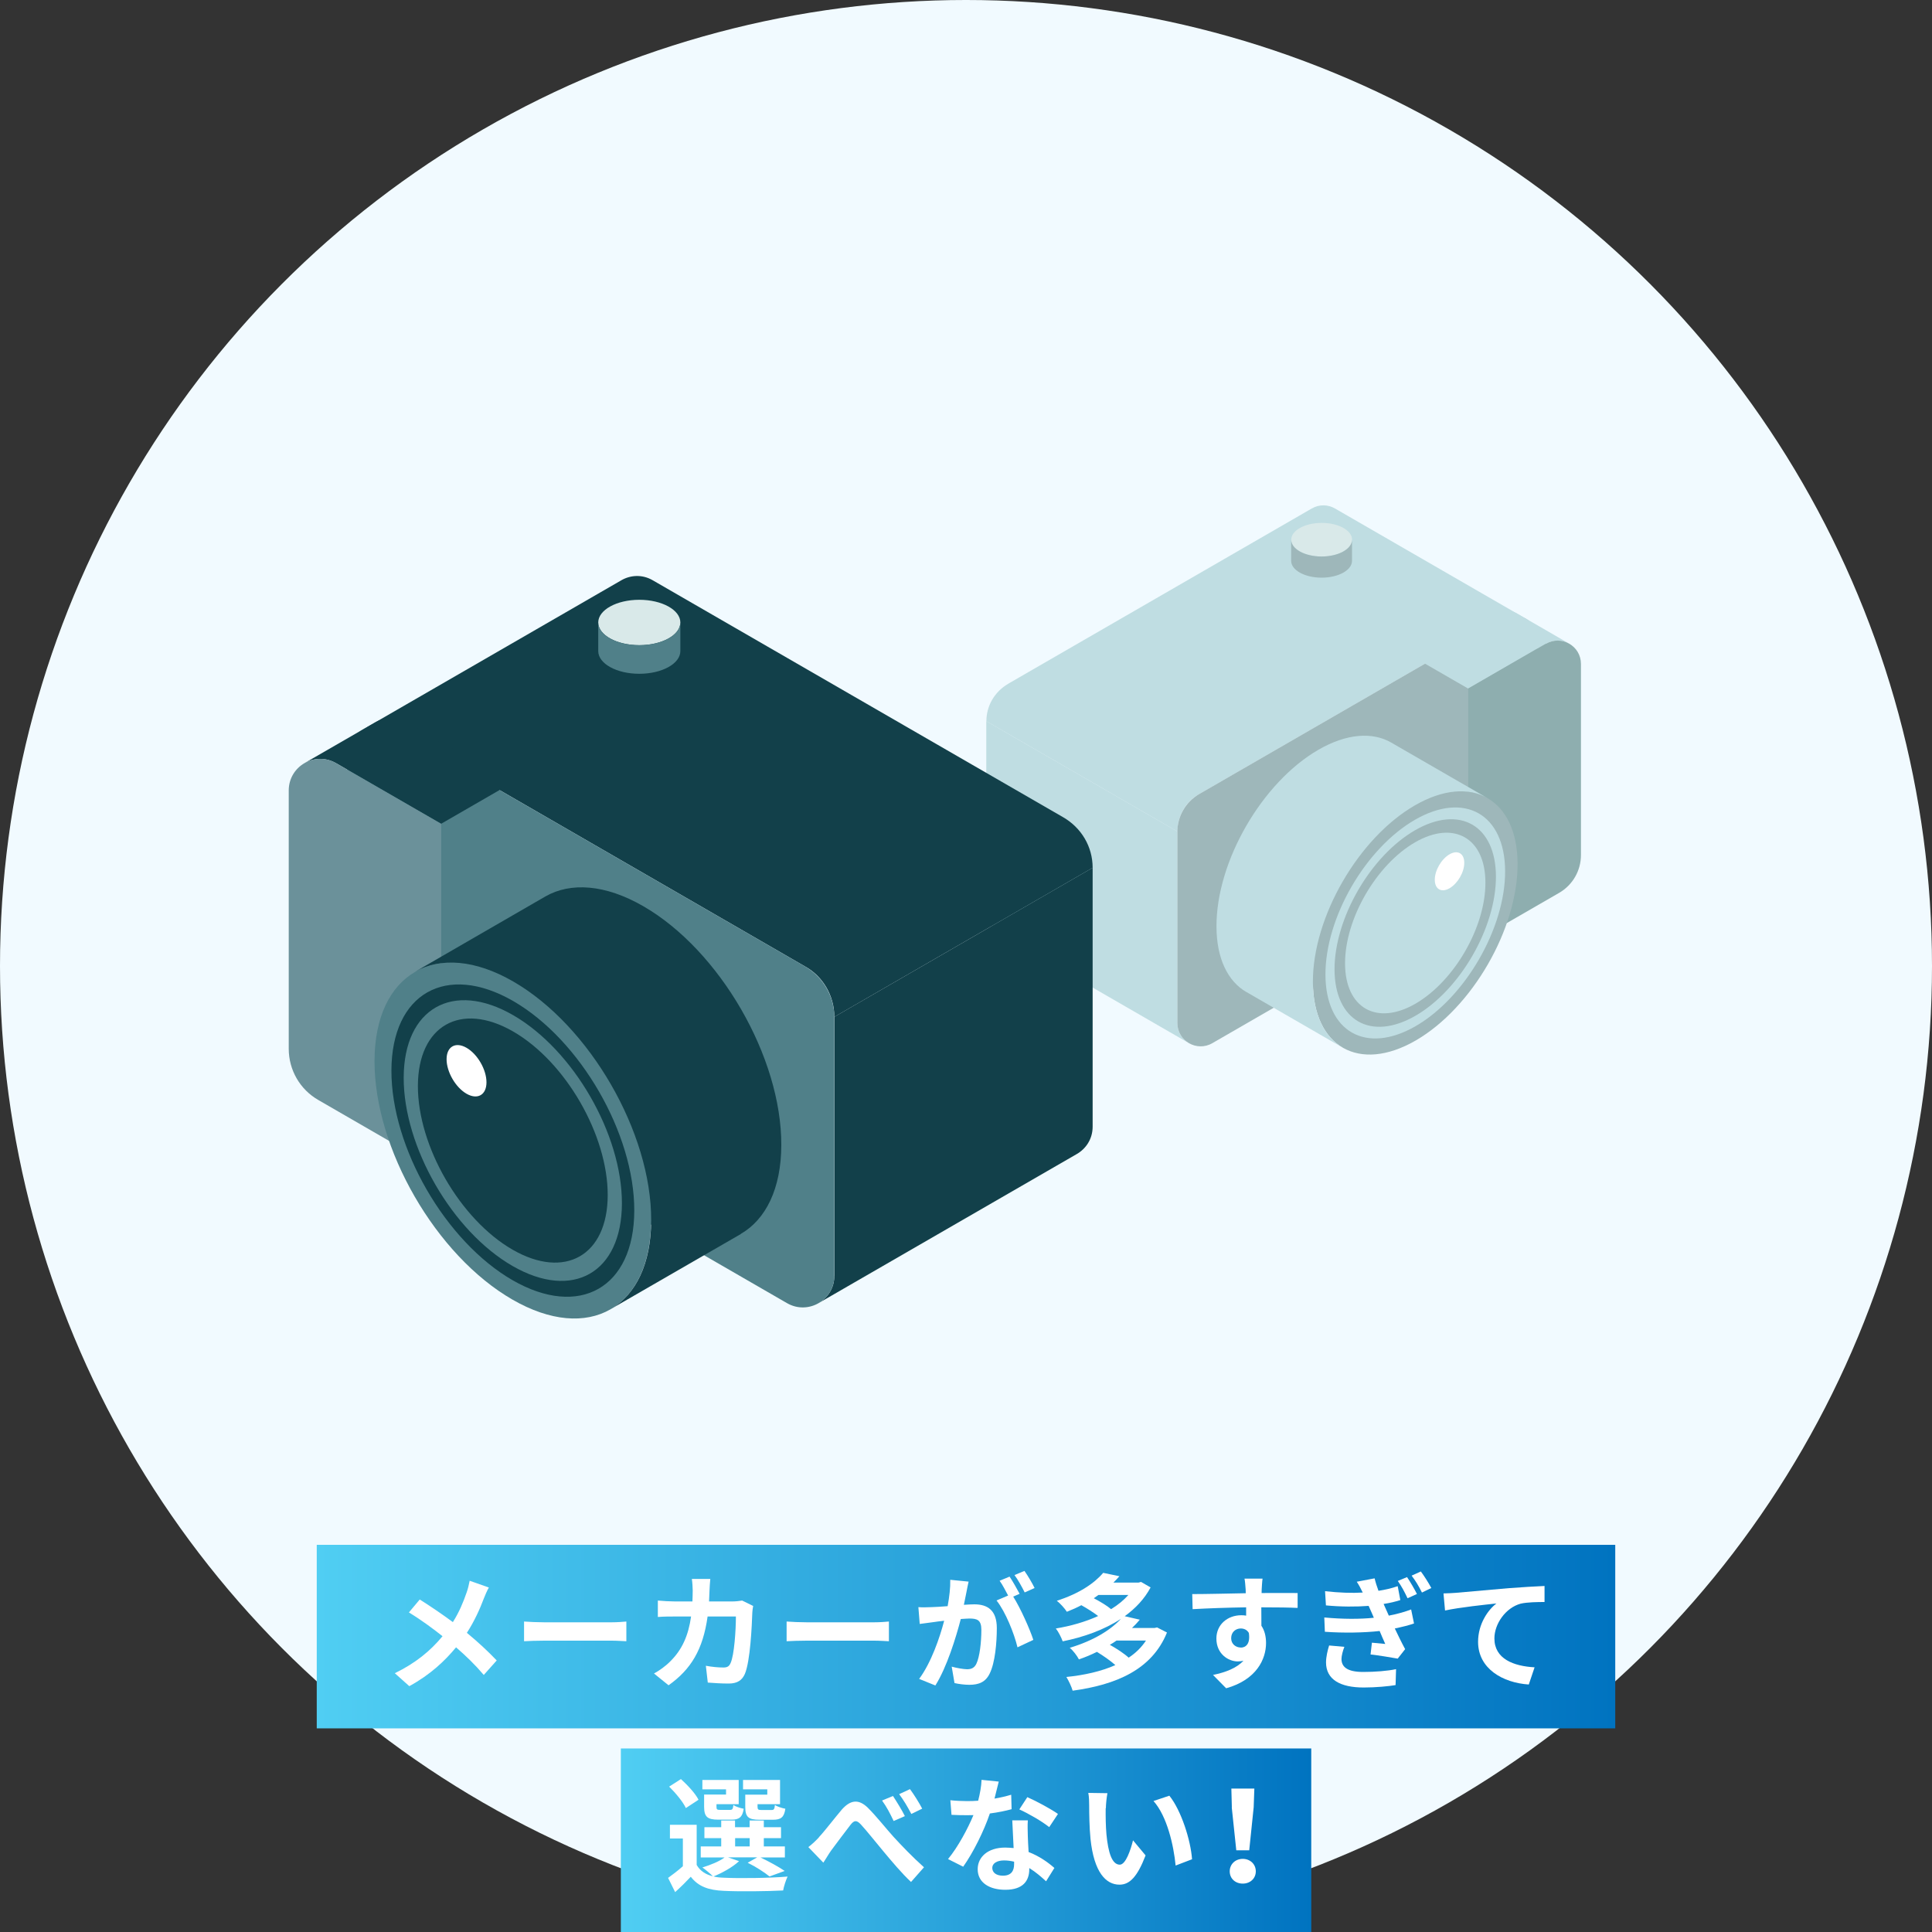 <?xml version="1.0" encoding="UTF-8"?><svg id="_レイヤー_1" xmlns="http://www.w3.org/2000/svg" width="200" height="200" xmlns:xlink="http://www.w3.org/1999/xlink" viewBox="0 0 200 200"><rect x="0" y="0" width="200" height="200" fill="#333333" stroke="none"/><defs><style>.cls-1{fill:#9eb7ba;}.cls-2{fill:#6b919a;}.cls-3{fill:url(#_名称未設定グラデーション_219-2);}.cls-4{fill:#d9e9e9;}.cls-5{fill:#fff;}.cls-6{fill:#f1faff;}.cls-7{fill:url(#_名称未設定グラデーション_219);}.cls-8{fill:#508089;}.cls-9{fill:#bfdde2;}.cls-10{fill:#8eaeaf;}.cls-11{fill:#12404a;}</style><linearGradient id="_名称未設定グラデーション_219" x1="32.79" y1="169.42" x2="167.21" y2="169.42" gradientUnits="userSpaceOnUse"><stop offset="0" stop-color="#50cef3"/><stop offset="1" stop-color="#0073c0"/></linearGradient><linearGradient id="_名称未設定グラデーション_219-2" x1="64.27" y1="190.5" x2="135.73" y2="190.5" xlink:href="#_名称未設定グラデーション_219"/></defs><circle class="cls-6" cx="100" cy="100" r="100"/><rect class="cls-7" x="32.79" y="159.92" width="134.42" height="19"/><rect class="cls-3" x="64.27" y="181" width="71.47" height="19"/><path class="cls-5" d="M50.61,164.33c-.17.29-.42.86-.53,1.16-.39,1.04-.97,2.34-1.75,3.54,1.14.94,2.22,1.94,3.09,2.86l-1.34,1.5c-.91-1.07-1.83-1.96-2.87-2.86-1.14,1.38-2.64,2.82-4.84,4.02l-1.5-1.34c2.12-1.03,3.67-2.29,4.94-3.83-.92-.73-2.16-1.66-3.48-2.46l1.12-1.34c1.04.65,2.38,1.56,3.43,2.34.66-1.04,1.08-2.07,1.43-3.08.12-.33.25-.86.31-1.2l1.99.7Z"/><path class="cls-5" d="M54.25,167.86c.47.04,1.42.08,2.09.08h6.98c.6,0,1.18-.05,1.52-.08v2.04c-.31-.01-.97-.06-1.52-.06h-6.98c-.74,0-1.61.03-2.09.06v-2.04Z"/><path class="cls-5" d="M77.97,166.23c-.04.22-.09.55-.09.69-.05,1.4-.21,5.03-.77,6.36-.29.66-.78,1-1.68,1-.74,0-1.52-.05-2.16-.1l-.2-1.74c.64.12,1.31.18,1.82.18.42,0,.6-.14.74-.46.38-.82.55-3.42.55-4.82h-2.93c-.48,3.43-1.72,5.47-4.04,7.12l-1.51-1.22c.55-.3,1.18-.74,1.7-1.27,1.21-1.2,1.86-2.65,2.14-4.63h-1.72c-.44,0-1.16,0-1.72.05v-1.7c.55.05,1.22.09,1.72.09h1.86c.01-.36.03-.74.03-1.13,0-.29-.04-.88-.09-1.2h1.91c-.04.3-.06.84-.08,1.16-.01.4-.03.79-.05,1.17h2.44c.33,0,.66-.04.99-.09l1.12.55Z"/><path class="cls-5" d="M81.43,167.86c.47.04,1.42.08,2.09.08h6.98c.6,0,1.18-.05,1.52-.08v2.04c-.31-.01-.97-.06-1.52-.06h-6.98c-.74,0-1.61.03-2.09.06v-2.04Z"/><path class="cls-5" d="M100.27,163.73c-.08.34-.16.74-.22,1.07-.08.39-.18.86-.27,1.33.43-.03.82-.05,1.08-.05,1.37,0,2.33.61,2.33,2.46,0,1.52-.18,3.57-.73,4.69-.43.9-1.13,1.18-2.12,1.18-.48,0-1.11-.08-1.53-.18l-.29-1.7c.49.14,1.25.27,1.59.27.43,0,.75-.13.96-.56.35-.72.52-2.25.52-3.52,0-1.03-.44-1.17-1.25-1.17-.21,0-.52.03-.88.05-.51,1.95-1.44,4.98-2.63,6.88l-1.68-.68c1.25-1.69,2.13-4.26,2.59-6.02-.46.05-.86.1-1.1.14-.36.04-1.03.13-1.43.19l-.14-1.74c.47.04.9.01,1.37,0,.4-.01,1.01-.05,1.66-.1.18-.99.29-1.92.27-2.73l1.91.19ZM104.88,165.27c.75,1.18,1.72,3.35,2.09,4.49l-1.64.77c-.34-1.43-1.25-3.7-2.17-4.85l1.2-.51c-.26-.49-.58-1.12-.88-1.53l1.03-.43c.33.48.78,1.3,1.04,1.78l-.66.29ZM106.07,164.84c-.27-.55-.69-1.31-1.05-1.79l1.03-.43c.35.49.83,1.31,1.05,1.77l-1.03.46Z"/><path class="cls-5" d="M120.8,169.01c-1.57,3.86-5.3,5.4-9.76,6.01-.12-.43-.42-1.05-.65-1.42,1.87-.19,3.61-.58,5.07-1.23-.49-.44-1.26-.98-1.91-1.37-.57.29-1.2.55-1.86.78-.18-.36-.62-.94-.95-1.2,2.5-.75,4.26-1.87,5.3-3-1.74,1.14-3.87,1.9-6.03,2.33-.14-.39-.44-.99-.71-1.33,1.52-.25,3.04-.68,4.38-1.29-.48-.36-1.14-.79-1.74-1.12-.47.25-.96.47-1.5.68-.22-.35-.7-.88-1.04-1.14,2.3-.73,3.9-1.82,4.8-2.89l1.68.35c-.19.22-.4.44-.62.66h2.6l.26-.07.99.57c-.64,1.2-1.57,2.17-2.68,2.98l1.56.36c-.25.3-.52.59-.81.86h2.33l.27-.06,1.03.53ZM113.71,165.11c-.16.12-.31.22-.48.34.65.34,1.37.77,1.79,1.13.7-.43,1.3-.92,1.79-1.47h-3.11ZM115.58,169.83c-.22.16-.44.3-.69.44.7.39,1.48.9,1.95,1.33.73-.48,1.33-1.07,1.79-1.77h-3.06Z"/><path class="cls-5" d="M134.3,166.45c-.78-.04-1.99-.06-3.73-.06.01.65.01,1.35.01,1.91.33.48.48,1.11.48,1.78,0,1.68-.99,3.81-4.13,4.69l-1.36-1.38c1.3-.27,2.43-.7,3.15-1.47-.18.04-.38.07-.58.07-1,0-2.22-.79-2.22-2.37,0-1.46,1.17-2.41,2.57-2.41.18,0,.35.01.51.04v-.86c-1.96.03-3.95.1-5.54.19l-.04-1.56c1.47,0,3.81-.06,5.54-.09,0-.16,0-.3-.01-.39-.03-.42-.07-.91-.12-1.12h1.87c-.04.21-.08.9-.09,1.1,0,.1-.01.23-.01.39,1.3,0,3.06-.01,3.73,0v1.52ZM128.44,170.56c.53,0,1.01-.4.84-1.52-.18-.31-.48-.46-.84-.46-.49,0-.99.34-.99,1.01,0,.6.48.96.99.96Z"/><path class="cls-5" d="M146.38,168.06c-.53.19-1.24.36-1.99.52.33.69.69,1.44,1.07,2.14l-.77.98c-.71-.13-1.94-.33-2.81-.43l.14-1.22c.51.05,1.01.09,1.38.13-.21-.46-.4-.91-.58-1.34-1.62.18-3.72.22-5.67.08l-.06-1.48c1.92.18,3.69.18,5.13.03l-.21-.49c-.12-.25-.22-.51-.33-.74-1.26.1-2.86.1-4.42-.05l-.09-1.47c1.46.16,2.76.21,3.9.14h0c-.23-.48-.39-.77-.62-1.12l1.85-.35c.09.39.23.83.4,1.29.73-.12,1.26-.23,1.99-.48l.27,1.44c-.58.18-1.03.29-1.73.4l.25.56.29.65c.99-.19,1.73-.42,2.31-.64l.3,1.46ZM139.17,170.48c-.16.39-.3.94-.3,1.25,0,.81.57,1.35,2.24,1.35,1.22,0,2.51-.1,3.41-.29l-.05,1.65c-.71.12-2.03.25-3.3.25-2.42,0-3.9-.82-3.9-2.6,0-.58.17-1.27.32-1.75l1.59.14ZM145.65,163.25c.31.46.78,1.25,1.03,1.76l-.97.44c-.34-.71-.61-1.22-1.01-1.79l.96-.4ZM147.08,162.67c.33.44.82,1.21,1.09,1.72l-.97.47c-.35-.7-.65-1.2-1.07-1.75l.95-.43Z"/><path class="cls-5" d="M150.7,164.89c1.07-.1,3.2-.29,5.55-.49,1.33-.1,2.74-.18,3.64-.22v1.66c-.68,0-1.78.01-2.47.17-1.55.42-2.72,2.08-2.72,3.6,0,2.12,1.99,2.87,4.16,2.99l-.6,1.78c-2.7-.18-5.25-1.64-5.25-4.42,0-1.86,1.04-3.32,1.9-3.97-1.1.12-3.82.4-5.32.73l-.16-1.77c.51-.01,1-.04,1.26-.06Z"/><path class="cls-5" d="M76.49,192.68c-.65.61-1.74,1.21-2.63,1.57.32.08.68.12,1.07.13,1.6.08,4.78.04,6.6-.12-.17.35-.39,1.03-.46,1.44-1.65.09-4.52.12-6.15.04-1.56-.07-2.63-.44-3.41-1.46-.49.52-1,1.03-1.62,1.59l-.73-1.47c.47-.34,1.04-.77,1.53-1.21v-2.87h-1.34v-1.42h2.77v4.16c.35.61.92.99,1.68,1.17-.26-.26-.78-.7-1.09-.91.84-.26,1.75-.62,2.3-1.04h-2.47v-1.14h2.12v-.86h-1.74v-1.13h1.74v-.69h1.43v.69h1.51v-.69h1.47v.69h1.78v1.13h-1.78v.86h2.18v1.14h-2.53c.9.43,1.92.99,2.51,1.4l-1.57.57c-.49-.4-1.4-1-2.26-1.42l.99-.56h-3.03l1.13.39ZM71,187.17c-.29-.64-1.07-1.57-1.73-2.22l1.22-.78c.68.62,1.5,1.49,1.82,2.14l-1.31.86ZM75.17,185.23h-2.46v-.97h3.76v2.51h-2.3v.27c0,.27.05.32.39.32h1c.26,0,.31-.08.36-.51.22.17.72.33,1.07.39-.13.88-.48,1.13-1.26,1.13h-1.37c-1.14,0-1.47-.3-1.47-1.34v-1.26h2.27v-.55ZM76.1,191.14h1.51v-.86h-1.51v.86ZM79.44,185.23h-2.52v-.97h3.83v2.51h-2.33v.26c0,.29.07.34.39.34h1.05c.26,0,.31-.08.36-.52.23.17.74.33,1.08.39-.13.9-.47,1.14-1.29,1.14h-1.39c-1.17,0-1.47-.3-1.47-1.34v-1.26h2.28v-.55Z"/><path class="cls-5" d="M84.77,190.19c.58-.61,1.59-1.94,2.38-2.87.9-1.01,1.74-1.1,2.68-.19.87.86,1.91,2.18,2.67,3.02.83.9,1.92,2.05,3.15,3.15l-1.34,1.52c-.94-.87-2-2.14-2.82-3.12-.79-.94-1.75-2.16-2.37-2.83-.46-.49-.7-.44-1.08.04-.51.65-1.44,1.91-1.99,2.64-.3.42-.59.94-.82,1.27l-1.55-1.61c.39-.3.7-.59,1.09-1ZM93.68,188l-1.17.51c-.39-.82-.71-1.44-1.2-2.12l1.13-.47c.36.55.94,1.48,1.23,2.08ZM95.47,187.23l-1.13.55c-.43-.82-.78-1.4-1.26-2.05l1.12-.52c.39.52.98,1.46,1.27,2.03Z"/><path class="cls-5" d="M104.71,187.29c-.58.16-1.38.33-2.24.44-.61,1.81-1.72,4.04-2.76,5.51l-1.57-.79c1.04-1.26,2.05-3.16,2.63-4.55-.22.01-.44.01-.66.01-.53,0-1.05-.01-1.61-.04l-.12-1.51c.56.06,1.25.09,1.72.09.38,0,.77-.01,1.16-.04.18-.71.33-1.5.35-2.16l1.78.18c-.1.42-.26,1.07-.44,1.76.62-.1,1.22-.25,1.73-.4l.04,1.5ZM106.4,188.45c-.04.55-.01,1.08,0,1.65.01.36.04.99.08,1.62,1.1.42,2.01,1.07,2.67,1.65l-.86,1.38c-.46-.42-1.04-.94-1.74-1.37v.12c0,1.2-.65,2.13-2.48,2.13-1.6,0-2.86-.71-2.86-2.13,0-1.26,1.05-2.24,2.85-2.24.3,0,.6.03.87.05-.04-.96-.1-2.09-.14-2.87h1.62ZM104.98,192.72c-.34-.08-.68-.13-1.04-.13-.74,0-1.22.31-1.22.77,0,.48.4.81,1.1.81.87,0,1.16-.51,1.16-1.2v-.25ZM108.61,189.14c-.74-.6-2.21-1.44-3.09-1.83l.83-1.27c.92.4,2.52,1.27,3.17,1.74l-.91,1.37Z"/><path class="cls-5" d="M114.46,187.18c-.01.83,0,1.81.08,2.73.18,1.86.57,3.12,1.38,3.12.61,0,1.12-1.51,1.37-2.52l1.3,1.56c-.86,2.24-1.66,3.03-2.7,3.03-1.4,0-2.64-1.27-3-4.73-.12-1.18-.14-2.68-.14-3.47,0-.36-.01-.91-.09-1.3l1.98.03c-.09.46-.16,1.21-.16,1.56ZM123.4,192.47l-1.7.65c-.2-2.07-.88-5.1-2.29-6.68l1.64-.55c1.22,1.5,2.21,4.6,2.35,6.58Z"/><path class="cls-5" d="M127.3,193.72c0-.74.58-1.29,1.35-1.29s1.35.55,1.35,1.29-.58,1.27-1.35,1.27-1.35-.52-1.35-1.27ZM127.52,187.09l-.05-1.94h2.38l-.07,1.94-.46,4.45h-1.34l-.47-4.45Z"/><path class="cls-9" d="M121.88,105.9c0,.94.51,1.7,1.22,2.1l-19.78-11.42c-.71-.4-1.22-1.16-1.22-2.1v-19.83s19.78,11.42,19.78,11.42v19.83Z"/><path class="cls-9" d="M104.37,70.78l31.42-18.14c.8-.46,1.7-.41,2.41,0l19.78,11.42c-.7-.4-1.61-.46-2.41,0l-31.42,18.14c-1.4.76-2.26,2.26-2.26,3.88l-19.78-11.42c0-1.62.87-3.07,2.27-3.88Z"/><path class="cls-1" d="M124.14,82.2l31.42-18.14c1.61-.93,3.62.23,3.62,2.09v19.78c0,1.62-.86,3.11-2.26,3.92l-31.42,18.14c-1.61.93-3.62-.23-3.62-2.09v-19.78c0-1.62.86-3.11,2.26-3.92Z"/><ellipse class="cls-4" cx="136.82" cy="55.87" rx="3.15" ry="1.74"/><path class="cls-1" d="M139.96,58.06v-2.19c0,.96-1.41,1.74-3.15,1.74s-3.15-.78-3.15-1.74v2.19c0,.96,1.41,1.74,3.15,1.74s3.15-.78,3.15-1.74Z"/><polygon class="cls-1" points="152 71.29 147.52 68.7 147.52 95.29 152 97.87 152 71.29"/><path class="cls-9" d="M154.65,63.52c.8-.46,1.7-.41,2.41,0l5.4,3.12c-.7-.4-1.61-.46-2.41,0l-8.05,4.65-5.39-3.11,8.05-4.65Z"/><path class="cls-10" d="M160.04,66.64c1.61-.93,3.62.23,3.62,2.09v19.78c0,1.62-.86,3.11-2.26,3.92l-9.41,5.43v-26.59s8.05-4.65,8.05-4.65Z"/><path class="cls-1" d="M146.47,83.37c-5.85,3.38-10.58,11.56-10.56,18.29.02,6.72,4.78,9.43,10.63,6.06,5.85-3.38,10.58-11.56,10.56-18.29-.02-6.72-4.78-9.43-10.63-6.06Z"/><path class="cls-9" d="M129.04,102.7l9.97,5.76c-1.91-1.1-3.09-3.45-3.1-6.8-.02-6.72,4.71-14.91,10.56-18.29,2.93-1.69,5.59-1.86,7.51-.75l-9.98-5.76c-1.92-1.1-4.58-.94-7.51.75-5.85,3.38-10.58,11.56-10.56,18.29,0,3.34,1.19,5.7,3.1,6.8Z"/><path class="cls-9" d="M146.48,84.86c-5.14,2.97-9.29,10.15-9.27,16.05s4.19,8.28,9.33,5.32c5.13-2.96,9.29-10.15,9.27-16.05-.02-5.9-4.19-8.28-9.33-5.32Z"/><path class="cls-1" d="M146.48,85.95c-4.61,2.66-8.34,9.12-8.33,14.42.02,5.3,3.77,7.44,8.38,4.78,4.61-2.66,8.34-9.12,8.33-14.42-.02-5.3-3.77-7.44-8.38-4.78Z"/><path class="cls-9" d="M146.48,87.2c-4.01,2.32-7.26,7.93-7.24,12.55.01,4.61,3.28,6.47,7.29,4.15,4.01-2.32,7.26-7.93,7.24-12.55-.01-4.61-3.28-6.47-7.29-4.15Z"/><path class="cls-5" d="M150.05,88.44c-.84.49-1.53,1.67-1.52,2.64,0,.97.69,1.36,1.53.87.84-.49,1.53-1.67,1.52-2.64,0-.97-.69-1.36-1.53-.87Z"/><path class="cls-11" d="M86.37,132.07c0,1.27-.69,2.29-1.65,2.84l26.74-15.44c.96-.55,1.65-1.57,1.65-2.84v-26.8l-26.73,15.43v26.8Z"/><path class="cls-11" d="M110.04,84.59l-42.47-24.52c-1.08-.63-2.3-.55-3.25,0l-26.74,15.44c.95-.55,2.17-.62,3.26,0l42.47,24.52c1.89,1.03,3.06,3.06,3.06,5.24l26.74-15.44c0-2.19-1.17-4.15-3.07-5.24Z"/><path class="cls-8" d="M83.31,100.03l-42.47-24.52c-2.18-1.26-4.9.31-4.9,2.83v26.74c0,2.19,1.16,4.21,3.06,5.3l42.47,24.52c2.18,1.26,4.9-.31,4.9-2.83v-26.74c0-2.19-1.16-4.21-3.06-5.3Z"/><ellipse class="cls-4" cx="66.18" cy="64.44" rx="4.25" ry="2.35"/><path class="cls-8" d="M61.93,67.4v-2.96c0,1.3,1.9,2.35,4.25,2.35s4.25-1.05,4.25-2.35v2.96c0,1.3-1.9,2.35-4.25,2.35s-4.25-1.05-4.25-2.35Z"/><polygon class="cls-8" points="45.67 85.28 51.72 81.79 51.72 117.72 45.67 121.22 45.67 85.28"/><path class="cls-11" d="M42.07,74.79c-1.08-.63-2.3-.55-3.25,0l-7.3,4.21c.95-.55,2.17-.62,3.26,0l10.88,6.28,7.29-4.21-10.88-6.29Z"/><path class="cls-2" d="M34.79,79c-2.18-1.26-4.9.31-4.9,2.83v26.74c0,2.19,1.16,4.21,3.06,5.3l12.72,7.35v-35.94l-10.88-6.28Z"/><path class="cls-8" d="M53.13,101.62c7.91,4.57,14.3,15.63,14.27,24.72-.03,9.09-6.46,12.75-14.36,8.19-7.91-4.56-14.3-15.63-14.27-24.72.03-9.09,6.46-12.75,14.36-8.19Z"/><path class="cls-11" d="M76.7,127.74l-13.48,7.78c2.58-1.49,4.18-4.67,4.19-9.19.03-9.09-6.36-20.15-14.27-24.72-3.96-2.29-7.56-2.51-10.16-1.02l13.48-7.79c2.6-1.49,6.19-1.27,10.15,1.02,7.91,4.57,14.3,15.63,14.27,24.72-.01,4.52-1.61,7.7-4.19,9.19Z"/><path class="cls-11" d="M53.13,103.63c6.94,4.01,12.55,13.72,12.53,21.7s-5.67,11.19-12.61,7.19c-6.94-4.01-12.55-13.72-12.53-21.7.02-7.98,5.67-11.19,12.61-7.19Z"/><path class="cls-8" d="M53.12,105.09c6.24,3.6,11.28,12.33,11.26,19.5-.02,7.17-5.09,10.06-11.33,6.46-6.24-3.6-11.28-12.33-11.26-19.5.02-7.17,5.09-10.06,11.33-6.46Z"/><path class="cls-11" d="M53.12,106.78c5.43,3.13,9.81,10.72,9.79,16.96-.02,6.23-4.43,8.75-9.86,5.62-5.42-3.13-9.81-10.72-9.79-16.96.02-6.23,4.43-8.75,9.86-5.62Z"/><path class="cls-5" d="M48.3,108.47c1.14.66,2.06,2.26,2.06,3.57,0,1.31-.93,1.84-2.07,1.18-1.14-.66-2.06-2.26-2.06-3.57,0-1.31.93-1.84,2.07-1.18Z"/></svg>